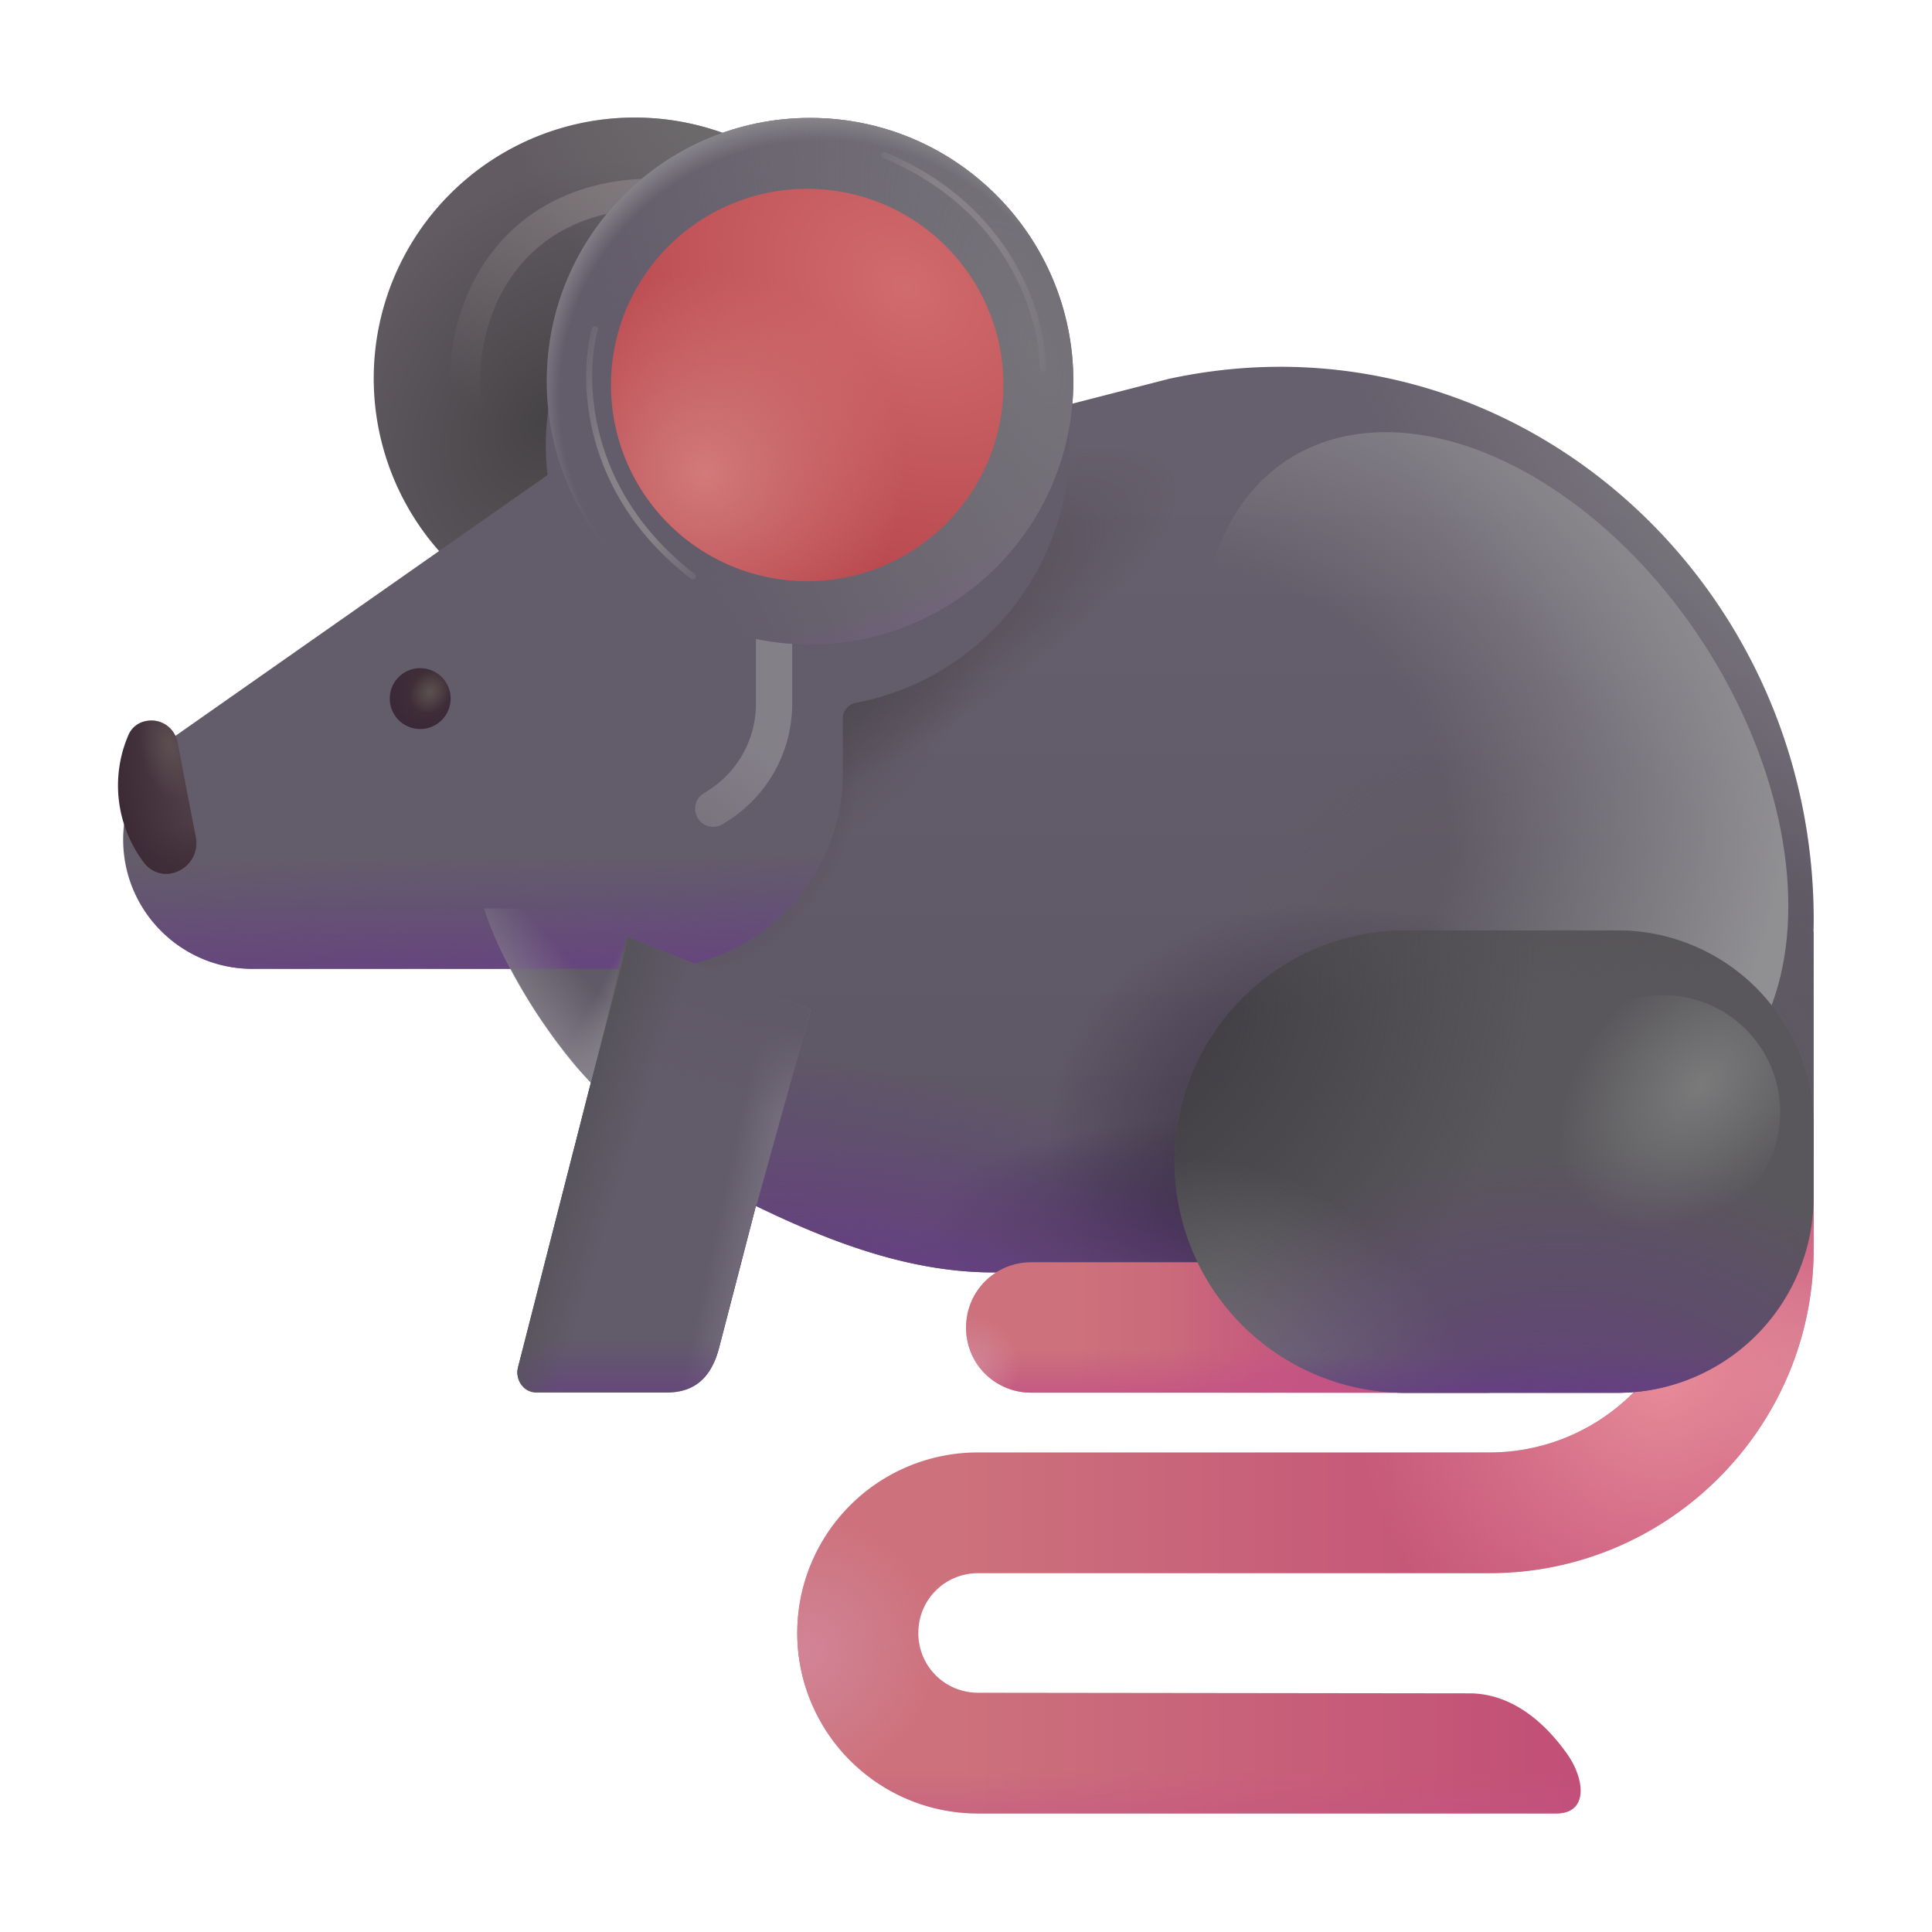<svg xmlns="http://www.w3.org/2000/svg" fill="none" viewBox="0 0 32 32"><path fill="url(#svg-26de1506-915e-49c3-8080-add935833ad5-a)" d="m6.8 9.505 12.56-3.23c5.59-1.21 10.68 3.24 10.68 8.96q0 .098-.004.193h.004v4.916l-5.293.878v-.174a6 6 0 0 1-.567.027h-7.73c-1.4 0-2.73-.52-3.93-1.1l-.61 2.35c-.14.54-.45.74-.87.74H8.88c-.2 0-.35-.2-.3-.4l1.21-4.73a9.07 9.07 0 0 1-2.22-4.41z"/><path fill="url(#svg-040fffd9-b4b7-4a26-8433-e9f7d4e264cf-b)" d="m6.8 9.505 12.56-3.23c5.59-1.21 10.68 3.24 10.68 8.96q0 .098-.004.193h.004v4.916l-5.293.878v-.174a6 6 0 0 1-.567.027h-7.73c-1.4 0-2.73-.52-3.93-1.1l-.61 2.35c-.14.54-.45.74-.87.74H8.88c-.2 0-.35-.2-.3-.4l1.21-4.73a9.07 9.07 0 0 1-2.22-4.41z"/><path fill="url(#svg-30a532a7-3e8b-45ae-8351-9fd2dbbfe231-c)" d="m6.8 9.505 12.56-3.23c5.59-1.21 10.68 3.24 10.68 8.96q0 .098-.004.193h.004v4.916l-5.293.878v-.174a6 6 0 0 1-.567.027h-7.73c-1.4 0-2.73-.52-3.93-1.1l-.61 2.35c-.14.54-.45.74-.87.74H8.88c-.2 0-.35-.2-.3-.4l1.21-4.73a9.07 9.07 0 0 1-2.22-4.41z"/><path fill="url(#svg-0e00d995-0f1c-4c65-86ff-8948551f1ce8-d)" d="m6.8 9.505 12.56-3.23c5.59-1.21 10.68 3.24 10.68 8.96q0 .098-.004.193h.004v4.916l-5.293.878v-.174a6 6 0 0 1-.567.027h-7.73c-1.4 0-2.73-.52-3.93-1.1l-.61 2.35c-.14.54-.45.74-.87.74H8.88c-.2 0-.35-.2-.3-.4l1.21-4.73a9.07 9.07 0 0 1-2.22-4.41z"/><path fill="url(#svg-712045d2-fd10-4bb5-9b93-db312ee38a38-e)" d="m6.8 9.505 12.56-3.23c5.59-1.21 10.68 3.24 10.68 8.96q0 .098-.004.193h.004v4.916l-5.293.878v-.174a6 6 0 0 1-.567.027h-7.73c-1.4 0-2.73-.52-3.93-1.1l-.61 2.35c-.14.54-.45.74-.87.74H8.88c-.2 0-.35-.2-.3-.4l1.21-4.73a9.07 9.07 0 0 1-2.22-4.41z"/><path fill="url(#svg-51532e25-9558-4dc7-957a-964d32743d85-f)" d="m6.8 9.505 12.56-3.23c5.59-1.21 10.68 3.24 10.68 8.96q0 .098-.004.193h.004v4.916l-5.293.878v-.174a6 6 0 0 1-.567.027h-7.73c-1.4 0-2.73-.52-3.93-1.1l-.61 2.35c-.14.54-.45.74-.87.74H8.88c-.2 0-.35-.2-.3-.4l1.21-4.73a9.07 9.07 0 0 1-2.22-4.41z"/><path fill="url(#svg-44ec11cd-9f22-4dda-a8b9-27f08ee7f320-g)" d="m6.8 9.505 12.56-3.23c5.59-1.21 10.68 3.24 10.68 8.96q0 .098-.004.193h.004v4.916l-5.293.878v-.174a6 6 0 0 1-.567.027h-7.73c-1.4 0-2.73-.52-3.93-1.1l-.61 2.35c-.14.54-.45.74-.87.74H8.88c-.2 0-.35-.2-.3-.4l1.21-4.73a9.07 9.07 0 0 1-2.22-4.41z"/><path fill="url(#svg-7b895844-1849-48af-9f35-03a0acaf4428-h)" d="m6.8 9.505 12.56-3.23c5.59-1.21 10.68 3.24 10.68 8.96q0 .098-.004.193h.004v4.916l-5.293.878v-.174a6 6 0 0 1-.567.027h-7.73c-1.4 0-2.73-.52-3.93-1.1l-.61 2.35c-.14.54-.45.74-.87.74H8.88c-.2 0-.35-.2-.3-.4l1.21-4.73a9.07 9.07 0 0 1-2.22-4.41z"/><path fill="url(#svg-3c84b266-2824-4be8-8c7b-f04c20048e3e-i)" d="m6.8 9.505 12.56-3.23c5.59-1.21 10.68 3.24 10.68 8.96q0 .098-.004.193h.004v4.916l-5.293.878v-.174a6 6 0 0 1-.567.027h-7.73c-1.4 0-2.73-.52-3.93-1.1l-.61 2.35c-.14.54-.45.74-.87.74H8.88c-.2 0-.35-.2-.3-.4l1.21-4.73a9.07 9.07 0 0 1-2.22-4.41z"/><path fill="url(#svg-bb47e838-b961-4700-b6d3-79c9100211bd-j)" d="m6.8 9.505 12.56-3.23c5.59-1.21 10.68 3.24 10.68 8.96q0 .098-.004.193h.004v4.916l-5.293.878v-.174a6 6 0 0 1-.567.027h-7.73c-1.4 0-2.73-.52-3.93-1.1l-.61 2.35c-.14.54-.45.74-.87.74H8.88c-.2 0-.35-.2-.3-.4l1.21-4.73a9.07 9.07 0 0 1-2.22-4.41z"/><g filter="url(#svg-4409c2a0-14b2-4161-8ea3-f4826fa36538-k)"><ellipse cx="24.756" cy="12.88" fill="url(#svg-fd982181-2ee2-4960-b17b-6f1a922b7cf3-l)" rx="4.113" ry="6.284" transform="rotate(-33.14 24.756 12.88)"/></g><g filter="url(#svg-a4b0cbfd-bea8-4866-ad49-1eddca413ee0-m)"><path fill="url(#svg-29d202c7-5855-44db-ada6-9ccebcaddf67-n)" d="M10.36 10.687a4.32 4.32 0 1 0 0-8.64 4.32 4.32 0 0 0 0 8.64"/><path fill="url(#svg-a2923827-0775-4455-83d9-d8b434bfe3a1-o)" d="M10.36 10.687a4.32 4.32 0 1 0 0-8.64 4.32 4.32 0 0 0 0 8.64"/></g><g filter="url(#svg-acc96253-3ef1-4dca-aa36-a7a42e9b65e9-p)"><path stroke="url(#svg-c08732ed-918b-4e60-9d1d-6b0e092d7f2f-q)" stroke-linecap="round" stroke-width=".5" d="M7.728 6.672c-.084-.542-.007-1.844.968-2.719s2.344-.802 2.906-.656"/></g><path fill="url(#svg-e98ae262-873f-441c-a957-66e3fb20c441-r)" d="M24.64 20.907h-7.56c-.6 0-1.08.48-1.08 1.08s.48 1.08 1.08 1.08h7.56c.6 0 1.08-.48 1.08-1.08s-.48-1.08-1.08-1.08"/><path fill="url(#svg-07dd0676-9dae-4bf5-8ad5-34c3983c0086-s)" d="M24.64 20.907h-7.56c-.6 0-1.08.48-1.08 1.08s.48 1.08 1.08 1.08h7.56c.6 0 1.08-.48 1.08-1.08s-.48-1.08-1.08-1.08"/><path fill="url(#svg-ab89ce4c-f413-483f-9a6e-ca951ed58597-t)" d="M24.64 20.907h-7.56c-.6 0-1.08.48-1.08 1.08s.48 1.08 1.08 1.08h7.56c.6 0 1.08-.48 1.08-1.08s-.48-1.08-1.08-1.08"/><path fill="url(#svg-d755c5c2-a2d0-417c-a400-d58ad35c115c-u)" d="M24.64 20.907h-7.56c-.6 0-1.08.48-1.08 1.08s.48 1.08 1.08 1.08h7.56c.6 0 1.08-.48 1.08-1.08s-.48-1.08-1.08-1.08"/><g filter="url(#svg-0f4e057a-71d5-4315-9783-98f18aac2914-v)"><path fill="#635C6B" d="M17.71 6.377c0-2.39-1.94-4.33-4.33-4.33a4.34 4.34 0 0 0-4.34 4.33c0 .17.01.33.03.49l-6.12 4.29c-.57.4-.91 1.05-.91 1.75 0 1.18.96 2.14 2.14 2.14h6.55c1.78 0 3.23-1.45 3.23-3.23v-.922a.26.26 0 0 1 .215-.253 4.35 4.35 0 0 0 3.535-4.265"/><path fill="url(#svg-bf4582fb-489a-4e99-a259-37bf8f6f599d-w)" d="M17.71 6.377c0-2.39-1.94-4.33-4.33-4.33a4.34 4.34 0 0 0-4.34 4.33c0 .17.01.33.03.49l-6.12 4.29c-.57.4-.91 1.05-.91 1.75 0 1.18.96 2.14 2.14 2.14h6.55c1.78 0 3.23-1.45 3.23-3.23v-.922a.26.26 0 0 1 .215-.253 4.35 4.35 0 0 0 3.535-4.265"/></g><path fill="url(#svg-3d93a52f-22fe-4eb1-aaaf-7d2e3dacbedb-x)" d="M6.96 12.075a.504.504 0 1 0 0-1.008.504.504 0 0 0 0 1.008"/><path fill="url(#svg-c7868cb2-3f2a-4374-a117-604c253d82d4-y)" d="M6.96 12.075a.504.504 0 1 0 0-1.008.504.504 0 0 0 0 1.008"/><path fill="url(#svg-8a1cd501-9ace-4507-8586-a308f0795716-z)" d="M25.774 30.037H16.19a2.99 2.99 0 0 1 .01-5.98h8.47c1.86 0 3.37-1.51 3.37-3.37v-1.462c0-.55.45-1 1-1s1 .45 1 1v1.462c0 2.96-2.41 5.37-5.37 5.37H16.2c-.55 0-.99.44-.99.99s.44.99.99.99l8.137.01c.55 0 1.12.302 1.617 1 .29.406.37.99-.18.99"/><path fill="url(#svg-0cc48d2f-97c5-4ffc-a0ff-32fd3d9a3032-A)" d="M25.774 30.037H16.19a2.99 2.99 0 0 1 .01-5.98h8.47c1.86 0 3.37-1.51 3.37-3.37v-1.462c0-.55.45-1 1-1s1 .45 1 1v1.462c0 2.96-2.41 5.37-5.37 5.37H16.2c-.55 0-.99.44-.99.99s.44.99.99.99l8.137.01c.55 0 1.12.302 1.617 1 .29.406.37.99-.18.99"/><path fill="url(#svg-42b4e747-68ba-4fea-a0f2-c38de81f31cf-B)" d="M25.774 30.037H16.19a2.99 2.99 0 0 1 .01-5.98h8.47c1.86 0 3.37-1.51 3.37-3.37v-1.462c0-.55.45-1 1-1s1 .45 1 1v1.462c0 2.96-2.41 5.37-5.37 5.37H16.2c-.55 0-.99.44-.99.99s.44.99.99.99l8.137.01c.55 0 1.12.302 1.617 1 .29.406.37.99-.18.99"/><path fill="url(#svg-834db2ae-53a0-47f5-befb-eca46d5c1686-C)" d="M25.774 30.037H16.19a2.99 2.99 0 0 1 .01-5.98h8.47c1.86 0 3.37-1.51 3.37-3.37v-1.462c0-.55.45-1 1-1s1 .45 1 1v1.462c0 2.96-2.41 5.37-5.37 5.37H16.2c-.55 0-.99.44-.99.99s.44.99.99.99l8.137.01c.55 0 1.12.302 1.617 1 .29.406.37.99-.18.99"/><path fill="url(#svg-6bfbcb70-866c-4e75-bdf5-622dd1eaa079-D)" d="M25.774 30.037H16.19a2.99 2.99 0 0 1 .01-5.98h8.47c1.86 0 3.37-1.51 3.37-3.37v-1.462c0-.55.45-1 1-1s1 .45 1 1v1.462c0 2.96-2.41 5.37-5.37 5.37H16.2c-.55 0-.99.44-.99.99s.44.99.99.99l8.137.01c.55 0 1.12.302 1.617 1 .29.406.37.99-.18.99"/><path fill="#59575B" d="M19.454 19.24a3.83 3.83 0 0 1 3.83-3.83h3.506a3.25 3.25 0 0 1 3.25 3.25v1.159a3.25 3.25 0 0 1-3.25 3.25h-3.506a3.83 3.83 0 0 1-3.83-3.83"/><path fill="url(#svg-93fa619a-d977-4264-a1fa-984ab48f9e8a-E)" d="M19.454 19.24a3.83 3.83 0 0 1 3.83-3.83h3.506a3.25 3.25 0 0 1 3.25 3.25v1.159a3.25 3.25 0 0 1-3.25 3.25h-3.506a3.83 3.83 0 0 1-3.83-3.83"/><path fill="url(#svg-1f71816b-4169-4220-b022-6dafa4812c74-F)" d="M19.454 19.24a3.83 3.83 0 0 1 3.83-3.83h3.506a3.25 3.25 0 0 1 3.25 3.25v1.159a3.25 3.25 0 0 1-3.25 3.25h-3.506a3.83 3.83 0 0 1-3.83-3.83"/><path fill="url(#svg-33b85eb6-da0a-4dbf-8415-b088fdbbad9d-G)" d="M19.454 19.24a3.83 3.83 0 0 1 3.83-3.83h3.506a3.25 3.25 0 0 1 3.25 3.25v1.159a3.25 3.25 0 0 1-3.25 3.25h-3.506a3.83 3.83 0 0 1-3.83-3.83"/><path fill="url(#svg-b778d541-db70-4aab-af46-a56386799381-H)" d="M19.454 19.24a3.83 3.83 0 0 1 3.83-3.83h3.506a3.25 3.25 0 0 1 3.25 3.25v1.159a3.25 3.25 0 0 1-3.25 3.25h-3.506a3.83 3.83 0 0 1-3.83-3.83"/><path fill="url(#svg-861a0f20-9da6-48df-91d2-e13803880d7c-I)" d="M19.454 19.24a3.83 3.83 0 0 1 3.83-3.83h3.506a3.25 3.25 0 0 1 3.25 3.25v1.159a3.25 3.25 0 0 1-3.25 3.25h-3.506a3.83 3.83 0 0 1-3.83-3.83"/><path fill="url(#svg-ba0c14b6-2fe6-4e3e-b6a5-d99dbf9d59c3-J)" d="M2.397 14.303a2.11 2.11 0 0 1-.265-2.14.39.39 0 0 1 .283-.22.44.44 0 0 1 .523.348l.306 1.576a.51.51 0 0 1-.295.562.456.456 0 0 1-.552-.127"/><path fill="url(#svg-1585fcfa-b1bf-4c06-8445-cc8ea06a99e9-K)" d="M2.397 14.303a2.11 2.11 0 0 1-.265-2.14.39.39 0 0 1 .283-.22.44.44 0 0 1 .523.348l.306 1.576a.51.51 0 0 1-.295.562.456.456 0 0 1-.552-.127"/><path fill="url(#svg-9f1ef5bd-9c1c-40ad-a0d3-e9d941eb1522-L)" d="M2.397 14.303a2.11 2.11 0 0 1-.265-2.14.39.39 0 0 1 .283-.22.44.44 0 0 1 .523.348l.306 1.576a.51.51 0 0 1-.295.562.456.456 0 0 1-.552-.127"/><path fill="#625B6A" d="m9.572 18.77.218-.853-.005-.005.595-2.396 3.05 1.203-.9 3.243-.01-.005-.159.613-.024.087v.002l-.427 1.648c-.14.54-.45.74-.87.74H8.88c-.2 0-.35-.2-.3-.4l.938-3.667.002-.003z"/><path fill="url(#svg-9fc2babd-8897-40b1-a1a1-f0df3ba1f74e-M)" d="m9.572 18.77.218-.853-.005-.005.595-2.396 3.05 1.203-.9 3.243-.01-.005-.159.613-.024.087v.002l-.427 1.648c-.14.54-.45.74-.87.74H8.88c-.2 0-.35-.2-.3-.4l.938-3.667.002-.003z"/><path fill="url(#svg-0316881f-bebb-4e82-a1ef-3e35c5b0b6b2-N)" d="m9.572 18.77.218-.853-.005-.005.595-2.396 3.05 1.203-.9 3.243-.01-.005-.159.613-.024.087v.002l-.427 1.648c-.14.54-.45.74-.87.74H8.88c-.2 0-.35-.2-.3-.4l.938-3.667.002-.003z"/><path fill="url(#svg-6c87bd19-bf25-4b32-b9a9-36f114913f80-O)" d="m9.572 18.77.218-.853-.005-.005.595-2.396 3.05 1.203-.9 3.243-.01-.005-.159.613-.024.087v.002l-.427 1.648c-.14.54-.45.74-.87.74H8.88c-.2 0-.35-.2-.3-.4l.938-3.667.002-.003z"/><path fill="url(#svg-88f051c3-b2b4-4fa5-9bde-ea6a371a0be9-P)" d="m9.572 18.77.218-.853-.005-.005.595-2.396 3.05 1.203-.9 3.243-.01-.005-.159.613-.024.087v.002l-.427 1.648c-.14.54-.45.74-.87.74H8.88c-.2 0-.35-.2-.3-.4l.938-3.667.002-.003z"/><g filter="url(#svg-ffe515b2-5ff6-4cc0-94bf-33b1de82918e-Q)"><circle cx="27.548" cy="18.422" r="1.938" fill="url(#svg-ca7e017d-1dc0-4c7c-a1fd-2c813cc4a0cf-R)" transform="rotate(7.647 27.548 18.422)"/></g><path fill="url(#svg-b73f2947-98e9-4907-8c59-0530ae19eaad-S)" d="M9.786 17.926c-.512-.492-1.426-1.793-1.77-2.879h1.712l.687.469z"/><path fill="url(#svg-1f53c749-6289-4e09-b447-683dc55d8ecc-T)" d="M9.786 17.926c-.512-.492-1.426-1.793-1.77-2.879h1.712l.687.469z"/><g filter="url(#svg-2cc19721-40b6-4f63-9525-dc3988405d35-U)"><path stroke="url(#svg-e50b0cdc-cfa3-4ff5-b36c-ca27bb86c694-V)" stroke-linecap="round" stroke-width=".6" d="M12.821 9.934v1.722a2 2 0 0 1-.936 1.694l-.072.045"/></g><circle cx="13.417" cy="6.314" r="4.361" fill="#635C6B"/><circle cx="13.417" cy="6.314" r="4.361" fill="url(#svg-b0772d5a-69af-4f61-8c73-faa6a370ec4c-W)"/><circle cx="13.417" cy="6.314" r="4.361" fill="url(#svg-d6eede9f-6d9f-4359-a5e4-04ecbd0f503b-X)"/><circle cx="13.417" cy="6.314" r="4.361" fill="url(#svg-ec4fd013-31a8-4662-9fec-3f5023d31fed-Y)"/><path fill="url(#svg-848a9e05-8cc5-4afd-9b31-3f53fe428760-Z)" d="M13.37 9.627a3.25 3.25 0 1 0 0-6.5 3.25 3.25 0 0 0 0 6.5"/><path fill="url(#svg-d1d4715c-cacf-4095-b268-8de8d912e56d-aa)" d="M13.37 9.627a3.25 3.25 0 1 0 0-6.5 3.25 3.25 0 0 0 0 6.5"/><g filter="url(#svg-2e423aa5-5ec9-4b7d-aa9c-bb74d00baa86-ab)"><path stroke="url(#svg-8275fa89-9b4d-4fc9-a0f8-b68f53cfc626-ac)" stroke-linecap="round" stroke-width=".1" d="M9.853 5.453c-.22.782-.2 2.694 1.624 4.094"/></g><g filter="url(#svg-f3a9dfa6-204d-495c-9c8d-aac2ce2fec2f-ad)"><path stroke="url(#svg-13c6f116-e256-42f7-b582-b68a6fbe1af2-ae)" stroke-linecap="round" stroke-width=".1" d="M17.269 6.1c.009-.811-.504-2.653-2.63-3.533"/></g><defs><radialGradient id="svg-040fffd9-b4b7-4a26-8433-e9f7d4e264cf-b" cx="0" cy="0" r="1" gradientTransform="rotate(-126.469 17.905 2.652)scale(7.15 6.678)" gradientUnits="userSpaceOnUse"><stop stop-color="#5C5A5D"/><stop offset="1" stop-color="#5C5A5D" stop-opacity="0"/></radialGradient><radialGradient id="svg-30a532a7-3e8b-45ae-8351-9fd2dbbfe231-c" cx="0" cy="0" r="1" gradientTransform="matrix(-5.125 -1.313 1.048 -4.093 22.558 19.25)" gradientUnits="userSpaceOnUse"><stop offset=".199" stop-color="#3B3145"/><stop offset="1" stop-color="#3B3145" stop-opacity="0"/></radialGradient><radialGradient id="svg-0e00d995-0f1c-4c65-86ff-8948551f1ce8-d" cx="0" cy="0" r="1" gradientTransform="matrix(-5.75 0 0 -1.877 21.026 20.313)" gradientUnits="userSpaceOnUse"><stop offset=".245" stop-color="#3B3145"/><stop offset="1" stop-color="#3B3145" stop-opacity="0"/></radialGradient><radialGradient id="svg-712045d2-fd10-4bb5-9b93-db312ee38a38-e" cx="0" cy="0" r="1" gradientTransform="matrix(.983 -3.56 13.081 3.61 16.714 22.031)" gradientUnits="userSpaceOnUse"><stop stop-color="#673D85"/><stop offset="1" stop-color="#673D85" stop-opacity="0"/></radialGradient><radialGradient id="svg-51532e25-9558-4dc7-957a-964d32743d85-f" cx="0" cy="0" r="1" gradientTransform="matrix(4 -5.031 10.72 8.523 16.714 25.25)" gradientUnits="userSpaceOnUse"><stop stop-color="#673D85"/><stop offset=".601" stop-color="#673D85" stop-opacity="0"/></radialGradient><radialGradient id="svg-44ec11cd-9f22-4dda-a8b9-27f08ee7f320-g" cx="0" cy="0" r="1" gradientTransform="matrix(2.312 4.25 -4.8 2.612 11.29 9.922)" gradientUnits="userSpaceOnUse"><stop stop-color="#474247"/><stop offset="1" stop-color="#474247" stop-opacity="0"/></radialGradient><radialGradient id="svg-7b895844-1849-48af-9f35-03a0acaf4428-h" cx="0" cy="0" r="1" gradientTransform="matrix(7.344 -3.875 1.001 1.897 12.151 11.688)" gradientUnits="userSpaceOnUse"><stop stop-color="#474247"/><stop offset="1" stop-color="#474247" stop-opacity="0"/></radialGradient><radialGradient id="svg-3c84b266-2824-4be8-8c7b-f04c20048e3e-i" cx="0" cy="0" r="1" gradientTransform="matrix(-1.656 2.688 -2.431 -1.498 11.276 13.188)" gradientUnits="userSpaceOnUse"><stop stop-color="#474247"/><stop offset="1" stop-color="#474247" stop-opacity="0"/></radialGradient><radialGradient id="svg-bb47e838-b961-4700-b6d3-79c9100211bd-j" cx="0" cy="0" r="1" gradientTransform="matrix(-4.562 4.125 -7.66 -8.473 30.401 7.25)" gradientUnits="userSpaceOnUse"><stop stop-color="#898989"/><stop offset="1" stop-color="#898989" stop-opacity="0"/></radialGradient><radialGradient id="svg-fd982181-2ee2-4960-b17b-6f1a922b7cf3-l" cx="0" cy="0" r="1" gradientTransform="matrix(11.452 3.222 -2.624 9.327 18.186 10.358)" gradientUnits="userSpaceOnUse"><stop offset=".521" stop-color="#908F92" stop-opacity="0"/><stop offset="1" stop-color="#908F92"/></radialGradient><radialGradient id="svg-29d202c7-5855-44db-ada6-9ccebcaddf67-n" cx="0" cy="0" r="1" gradientTransform="matrix(-2.906 -2.031 2.655 -3.798 8.946 7.047)" gradientUnits="userSpaceOnUse"><stop stop-color="#464346"/><stop offset="1" stop-color="#625C62"/></radialGradient><radialGradient id="svg-a2923827-0775-4455-83d9-d8b434bfe3a1-o" cx="0" cy="0" r="1" gradientTransform="rotate(116.86 5.715 4.405)scale(4.133)" gradientUnits="userSpaceOnUse"><stop stop-color="#706F6F"/><stop offset="1" stop-color="#706F6F" stop-opacity="0"/></radialGradient><radialGradient id="svg-d755c5c2-a2d0-417c-a400-d58ad35c115c-u" cx="0" cy="0" r="1" gradientTransform="matrix(1.297 -.703 .723 1.333 16.087 22.578)" gradientUnits="userSpaceOnUse"><stop stop-color="#D18496"/><stop offset=".546" stop-color="#D18496" stop-opacity="0"/></radialGradient><radialGradient id="svg-3d93a52f-22fe-4eb1-aaaf-7d2e3dacbedb-x" cx="0" cy="0" r="1" gradientTransform="matrix(-.409 .567 -.505 -.365 7.11 11.409)" gradientUnits="userSpaceOnUse"><stop offset=".006" stop-color="#433437"/><stop offset="1" stop-color="#3B2838"/></radialGradient><radialGradient id="svg-c7868cb2-3f2a-4374-a117-604c253d82d4-y" cx="0" cy="0" r="1" gradientTransform="rotate(126.384 .666 7.532)scale(.372 .313)" gradientUnits="userSpaceOnUse"><stop stop-color="#5C5051"/><stop offset="1" stop-color="#5C5051" stop-opacity="0"/></radialGradient><radialGradient id="svg-42b4e747-68ba-4fea-a0f2-c38de81f31cf-B" cx="0" cy="0" r="1" gradientTransform="rotate(-64.091 28.533 3.036)scale(4.275 4.121)" gradientUnits="userSpaceOnUse"><stop stop-color="#D18496"/><stop offset=".546" stop-color="#D18496" stop-opacity="0"/></radialGradient><radialGradient id="svg-834db2ae-53a0-47f5-befb-eca46d5c1686-C" cx="0" cy="0" r="1" gradientTransform="rotate(-180 15.17 11.445)scale(2.312)" gradientUnits="userSpaceOnUse"><stop stop-color="#D18496"/><stop offset="1" stop-color="#D18496" stop-opacity="0"/></radialGradient><radialGradient id="svg-6bfbcb70-866c-4e75-bdf5-622dd1eaa079-D" cx="0" cy="0" r="1" gradientTransform="matrix(-5.156 0 0 -6.111 27.554 22.547)" gradientUnits="userSpaceOnUse"><stop stop-color="#E88E9A"/><stop offset="1" stop-color="#E88E9A" stop-opacity="0"/></radialGradient><radialGradient id="svg-93fa619a-d977-4264-a1fa-984ab48f9e8a-E" cx="0" cy="0" r="1" gradientTransform="rotate(34.784 -17.483 38.358)scale(6.354 7.598)" gradientUnits="userSpaceOnUse"><stop stop-color="#3D3A40"/><stop offset="1" stop-color="#3D3A40" stop-opacity="0"/></radialGradient><radialGradient id="svg-33b85eb6-da0a-4dbf-8415-b088fdbbad9d-G" cx="0" cy="0" r="1" gradientTransform="rotate(-124.095 16.667 6.395)scale(4.906 3.839)" gradientUnits="userSpaceOnUse"><stop stop-color="#7A7A7B"/><stop offset="1" stop-color="#7A7A7B" stop-opacity="0"/></radialGradient><radialGradient id="svg-861a0f20-9da6-48df-91d2-e13803880d7c-I" cx="0" cy="0" r="1" gradientTransform="matrix(0 -5.688 7.562 0 25.901 24.719)" gradientUnits="userSpaceOnUse"><stop stop-color="#673D85"/><stop offset="1" stop-color="#673D85" stop-opacity="0"/></radialGradient><radialGradient id="svg-ba0c14b6-2fe6-4e3e-b6a5-d99dbf9d59c3-J" cx="0" cy="0" r="1" gradientTransform="matrix(-1.203 .258 -.68 -3.171 3.243 13.211)" gradientUnits="userSpaceOnUse"><stop stop-color="#514049"/><stop offset="1" stop-color="#3C2A35"/></radialGradient><radialGradient id="svg-9f1ef5bd-9c1c-40ad-a0d3-e9d941eb1522-L" cx="0" cy="0" r="1" gradientTransform="matrix(.195 1.016 -.555 .107 2.821 12.36)" gradientUnits="userSpaceOnUse"><stop stop-color="#5C4F51"/><stop offset=".877" stop-color="#5C4F51" stop-opacity="0"/></radialGradient><radialGradient id="svg-ca7e017d-1dc0-4c7c-a1fd-2c813cc4a0cf-R" cx="0" cy="0" r="1" gradientTransform="matrix(-2.062 2.75 -1.875 -1.406 28.11 17.89)" gradientUnits="userSpaceOnUse"><stop stop-color="#7A7A7B"/><stop offset=".809" stop-color="#7A7A7B" stop-opacity="0"/></radialGradient><radialGradient id="svg-b0772d5a-69af-4f61-8c73-faa6a370ec4c-W" cx="0" cy="0" r="1" gradientTransform="matrix(4.792 4.761 -5.272 5.306 12.662 4.863)" gradientUnits="userSpaceOnUse"><stop offset=".803" stop-color="#73518C" stop-opacity="0"/><stop offset="1" stop-color="#73518C"/></radialGradient><radialGradient id="svg-d6eede9f-6d9f-4359-a5e4-04ecbd0f503b-X" cx="0" cy="0" r="1" gradientTransform="rotate(158.706 8.017 4.5)scale(6.41 15.126)" gradientUnits="userSpaceOnUse"><stop stop-color="#767379"/><stop offset="1" stop-color="#767379" stop-opacity="0"/></radialGradient><radialGradient id="svg-ec4fd013-31a8-4662-9fec-3f5023d31fed-Y" cx="0" cy="0" r="1" gradientTransform="matrix(-4.564 -2 1.978 -4.514 13.62 6.625)" gradientUnits="userSpaceOnUse"><stop offset=".873" stop-color="#989799" stop-opacity="0"/><stop offset="1" stop-color="#989799"/></radialGradient><radialGradient id="svg-848a9e05-8cc5-4afd-9b31-3f53fe428760-Z" cx="0" cy="0" r="1" gradientTransform="matrix(-2.889 4.172 -5.363 -3.714 15.009 4.766)" gradientUnits="userSpaceOnUse"><stop stop-color="#D06B6E"/><stop offset="1" stop-color="#B7454B"/></radialGradient><radialGradient id="svg-d1d4715c-cacf-4095-b268-8de8d912e56d-aa" cx="0" cy="0" r="1" gradientTransform="rotate(-40.426 16.463 -11.927)scale(3.325)" gradientUnits="userSpaceOnUse"><stop stop-color="#D27A7B"/><stop offset="1" stop-color="#D27A7B" stop-opacity="0"/></radialGradient><linearGradient id="svg-26de1506-915e-49c3-8080-add935833ad5-a" x1="19.102" x2="19.102" y1="7.86" y2="22.438" gradientUnits="userSpaceOnUse"><stop stop-color="#665F6D"/><stop offset="1" stop-color="#5B5463"/></linearGradient><linearGradient id="svg-c08732ed-918b-4e60-9d1d-6b0e092d7f2f-q" x1="11.165" x2="7.868" y1="3.208" y2="6.766" gradientUnits="userSpaceOnUse"><stop stop-color="#827B7E"/><stop offset="1" stop-color="#827B7E" stop-opacity="0"/></linearGradient><linearGradient id="svg-e98ae262-873f-441c-a957-66e3fb20c441-r" x1="17.852" x2="25.72" y1="21.987" y2="21.987" gradientUnits="userSpaceOnUse"><stop stop-color="#CD717C"/><stop offset="1" stop-color="#C14B76"/></linearGradient><linearGradient id="svg-07dd0676-9dae-4bf5-8ad5-34c3983c0086-s" x1="20.86" x2="20.86" y1="23.25" y2="22.344" gradientUnits="userSpaceOnUse"><stop stop-color="#C35385"/><stop offset="1" stop-color="#C35385" stop-opacity="0"/></linearGradient><linearGradient id="svg-ab89ce4c-f413-483f-9a6e-ca951ed58597-t" x1="22.745" x2="19.433" y1="22.344" y2="22.344" gradientUnits="userSpaceOnUse"><stop stop-color="#C35385"/><stop offset="1" stop-color="#C35385" stop-opacity="0"/></linearGradient><linearGradient id="svg-bf4582fb-489a-4e99-a259-37bf8f6f599d-w" x1="11.445" x2="11.355" y1="15.673" y2="7.929" gradientUnits="userSpaceOnUse"><stop stop-color="#673D85"/><stop offset=".321" stop-color="#673D85" stop-opacity="0"/></linearGradient><linearGradient id="svg-8a1cd501-9ace-4507-8586-a308f0795716-z" x1="15.878" x2="27.21" y1="24.141" y2="24.141" gradientUnits="userSpaceOnUse"><stop stop-color="#CD717C"/><stop offset="1" stop-color="#C14B76"/></linearGradient><linearGradient id="svg-0cc48d2f-97c5-4ffc-a0ff-32fd3d9a3032-A" x1="20.21" x2="20.21" y1="31.049" y2="29.36" gradientUnits="userSpaceOnUse"><stop stop-color="#C35385"/><stop offset="1" stop-color="#C35385" stop-opacity="0"/></linearGradient><linearGradient id="svg-1f71816b-4169-4220-b022-6dafa4812c74-F" x1="23.509" x2="23.634" y1="13.172" y2="16.61" gradientUnits="userSpaceOnUse"><stop stop-color="#525153"/><stop offset="1" stop-color="#525153" stop-opacity="0"/></linearGradient><linearGradient id="svg-b778d541-db70-4aab-af46-a56386799381-H" x1="25.808" x2="25.761" y1="23.438" y2="18.875" gradientUnits="userSpaceOnUse"><stop stop-color="#673D85"/><stop offset=".226" stop-color="#673D85" stop-opacity="0"/></linearGradient><linearGradient id="svg-1585fcfa-b1bf-4c06-8445-cc8ea06a99e9-K" x1="2.931" x2="2.704" y1="14.742" y2="13.758" gradientUnits="userSpaceOnUse"><stop stop-color="#3C2A35"/><stop offset="1" stop-color="#3C2A35" stop-opacity="0"/></linearGradient><linearGradient id="svg-9fc2babd-8897-40b1-a1a1-f0df3ba1f74e-M" x1="12.415" x2="11.415" y1="22.547" y2="22.328" gradientUnits="userSpaceOnUse"><stop stop-color="#7E7786"/><stop offset="1" stop-color="#7E7786" stop-opacity="0"/></linearGradient><linearGradient id="svg-0316881f-bebb-4e82-a1ef-3e35c5b0b6b2-N" x1="13.477" x2="13.032" y1="17.117" y2="18.508" gradientUnits="userSpaceOnUse"><stop stop-color="#605968"/><stop offset="1" stop-color="#605968" stop-opacity="0"/></linearGradient><linearGradient id="svg-6c87bd19-bf25-4b32-b9a9-36f114913f80-O" x1="11.48" x2="11.48" y1="23.625" y2="21.785" gradientUnits="userSpaceOnUse"><stop stop-color="#673D85"/><stop offset=".784" stop-color="#673D85" stop-opacity="0"/></linearGradient><linearGradient id="svg-88f051c3-b2b4-4fa5-9bde-ea6a371a0be9-P" x1="9.183" x2="10.182" y1="19.656" y2="19.969" gradientUnits="userSpaceOnUse"><stop stop-color="#56535A"/><stop offset="1" stop-color="#56535A" stop-opacity="0"/></linearGradient><linearGradient id="svg-b73f2947-98e9-4907-8c59-0530ae19eaad-S" x1="10.274" x2="9.649" y1="17.203" y2="16.86" gradientUnits="userSpaceOnUse"><stop stop-color="#89888B"/><stop offset="1" stop-color="#89888B" stop-opacity="0"/></linearGradient><linearGradient id="svg-1f53c749-6289-4e09-b447-683dc55d8ecc-T" x1="8.853" x2="9.884" y1="17.313" y2="16.391" gradientUnits="userSpaceOnUse"><stop stop-color="#87838C"/><stop offset="1" stop-color="#87838C" stop-opacity="0"/></linearGradient><linearGradient id="svg-e50b0cdc-cfa3-4ff5-b36c-ca27bb86c694-V" x1="12.446" x2="10.024" y1="12.313" y2="16.094" gradientUnits="userSpaceOnUse"><stop stop-color="#848088"/><stop offset="1" stop-color="#848088" stop-opacity="0"/></linearGradient><linearGradient id="svg-8275fa89-9b4d-4fc9-a0f8-b68f53cfc626-ac" x1="11.915" x2="8.384" y1="9.547" y2="8.218" gradientUnits="userSpaceOnUse"><stop stop-color="#868287" stop-opacity="0"/><stop offset=".333" stop-color="#868287"/><stop offset=".651" stop-color="#868287"/><stop offset="1" stop-color="#868287" stop-opacity="0"/></linearGradient><linearGradient id="svg-13c6f116-e256-42f7-b582-b68a6fbe1af2-ae" x1="14.217" x2="17.971" y1="2.68" y2="3.05" gradientUnits="userSpaceOnUse"><stop stop-color="#868287" stop-opacity="0"/><stop offset=".333" stop-color="#868287"/><stop offset=".651" stop-color="#868287"/><stop offset="1" stop-color="#868287" stop-opacity="0"/></linearGradient><filter id="svg-4409c2a0-14b2-4161-8ea3-f4826fa36538-k" width="12.729" height="14.447" x="18.392" y="5.656" color-interpolation-filters="sRGB" filterUnits="userSpaceOnUse"><feFlood flood-opacity="0" result="BackgroundImageFix"/><feBlend in="SourceGraphic" in2="BackgroundImageFix" result="shape"/><feGaussianBlur result="effect1_foregroundBlur_28327_3739" stdDeviation=".75"/></filter><filter id="svg-a4b0cbfd-bea8-4866-ad49-1eddca413ee0-m" width="8.79" height="8.74" x="6.04" y="1.947" color-interpolation-filters="sRGB" filterUnits="userSpaceOnUse"><feFlood flood-opacity="0" result="BackgroundImageFix"/><feBlend in="SourceGraphic" in2="BackgroundImageFix" result="shape"/><feColorMatrix in="SourceAlpha" result="hardAlpha" values="0 0 0 0 0 0 0 0 0 0 0 0 0 0 0 0 0 0 127 0"/><feOffset dx=".15" dy="-.1"/><feGaussianBlur stdDeviation=".25"/><feComposite in2="hardAlpha" k2="-1" k3="1" operator="arithmetic"/><feColorMatrix values="0 0 0 0 0.573 0 0 0 0 0.569 0 0 0 0 0.576 0 0 0 1 0"/><feBlend in2="shape" result="effect1_innerShadow_28327_3739"/></filter><filter id="svg-acc96253-3ef1-4dca-aa36-a7a42e9b65e9-p" width="6.4" height="5.964" x="6.453" y="1.958" color-interpolation-filters="sRGB" filterUnits="userSpaceOnUse"><feFlood flood-opacity="0" result="BackgroundImageFix"/><feBlend in="SourceGraphic" in2="BackgroundImageFix" result="shape"/><feGaussianBlur result="effect1_foregroundBlur_28327_3739" stdDeviation=".5"/></filter><filter id="svg-0f4e057a-71d5-4315-9783-98f18aac2914-v" width="15.67" height="13.75" x="2.04" y="2.047" color-interpolation-filters="sRGB" filterUnits="userSpaceOnUse"><feFlood flood-opacity="0" result="BackgroundImageFix"/><feBlend in="SourceGraphic" in2="BackgroundImageFix" result="shape"/><feColorMatrix in="SourceAlpha" result="hardAlpha" values="0 0 0 0 0 0 0 0 0 0 0 0 0 0 0 0 0 0 127 0"/><feOffset dy=".75"/><feGaussianBlur stdDeviation=".75"/><feComposite in2="hardAlpha" k2="-1" k3="1" operator="arithmetic"/><feColorMatrix values="0 0 0 0 0.384 0 0 0 0 0.376 0 0 0 0 0.396 0 0 0 1 0"/><feBlend in2="shape" result="effect1_innerShadow_28327_3739"/><feColorMatrix in="SourceAlpha" result="hardAlpha" values="0 0 0 0 0 0 0 0 0 0 0 0 0 0 0 0 0 0 127 0"/><feOffset dy=".25"/><feGaussianBlur stdDeviation=".25"/><feComposite in2="hardAlpha" k2="-1" k3="1" operator="arithmetic"/><feColorMatrix values="0 0 0 0 0.541 0 0 0 0 0.537 0 0 0 0 0.541 0 0 0 1 0"/><feBlend in2="effect1_innerShadow_28327_3739" result="effect2_innerShadow_28327_3739"/></filter><filter id="svg-ffe515b2-5ff6-4cc0-94bf-33b1de82918e-Q" width="5.875" height="5.875" x="24.61" y="15.484" color-interpolation-filters="sRGB" filterUnits="userSpaceOnUse"><feFlood flood-opacity="0" result="BackgroundImageFix"/><feBlend in="SourceGraphic" in2="BackgroundImageFix" result="shape"/><feGaussianBlur result="effect1_foregroundBlur_28327_3739" stdDeviation=".5"/></filter><filter id="svg-2cc19721-40b6-4f63-9525-dc3988405d35-U" width="3.608" height="6.061" x="10.513" y="8.634" color-interpolation-filters="sRGB" filterUnits="userSpaceOnUse"><feFlood flood-opacity="0" result="BackgroundImageFix"/><feBlend in="SourceGraphic" in2="BackgroundImageFix" result="shape"/><feGaussianBlur result="effect1_foregroundBlur_28327_3739" stdDeviation=".5"/></filter><filter id="svg-2e423aa5-5ec9-4b7d-aa9c-bb74d00baa86-ab" width="2.42" height="4.794" x="9.408" y="5.103" color-interpolation-filters="sRGB" filterUnits="userSpaceOnUse"><feFlood flood-opacity="0" result="BackgroundImageFix"/><feBlend in="SourceGraphic" in2="BackgroundImageFix" result="shape"/><feGaussianBlur result="effect1_foregroundBlur_28327_3739" stdDeviation=".15"/></filter><filter id="svg-f3a9dfa6-204d-495c-9c8d-aac2ce2fec2f-ad" width="3.329" height="4.234" x="14.29" y="2.217" color-interpolation-filters="sRGB" filterUnits="userSpaceOnUse"><feFlood flood-opacity="0" result="BackgroundImageFix"/><feBlend in="SourceGraphic" in2="BackgroundImageFix" result="shape"/><feGaussianBlur result="effect1_foregroundBlur_28327_3739" stdDeviation=".15"/></filter></defs></svg>